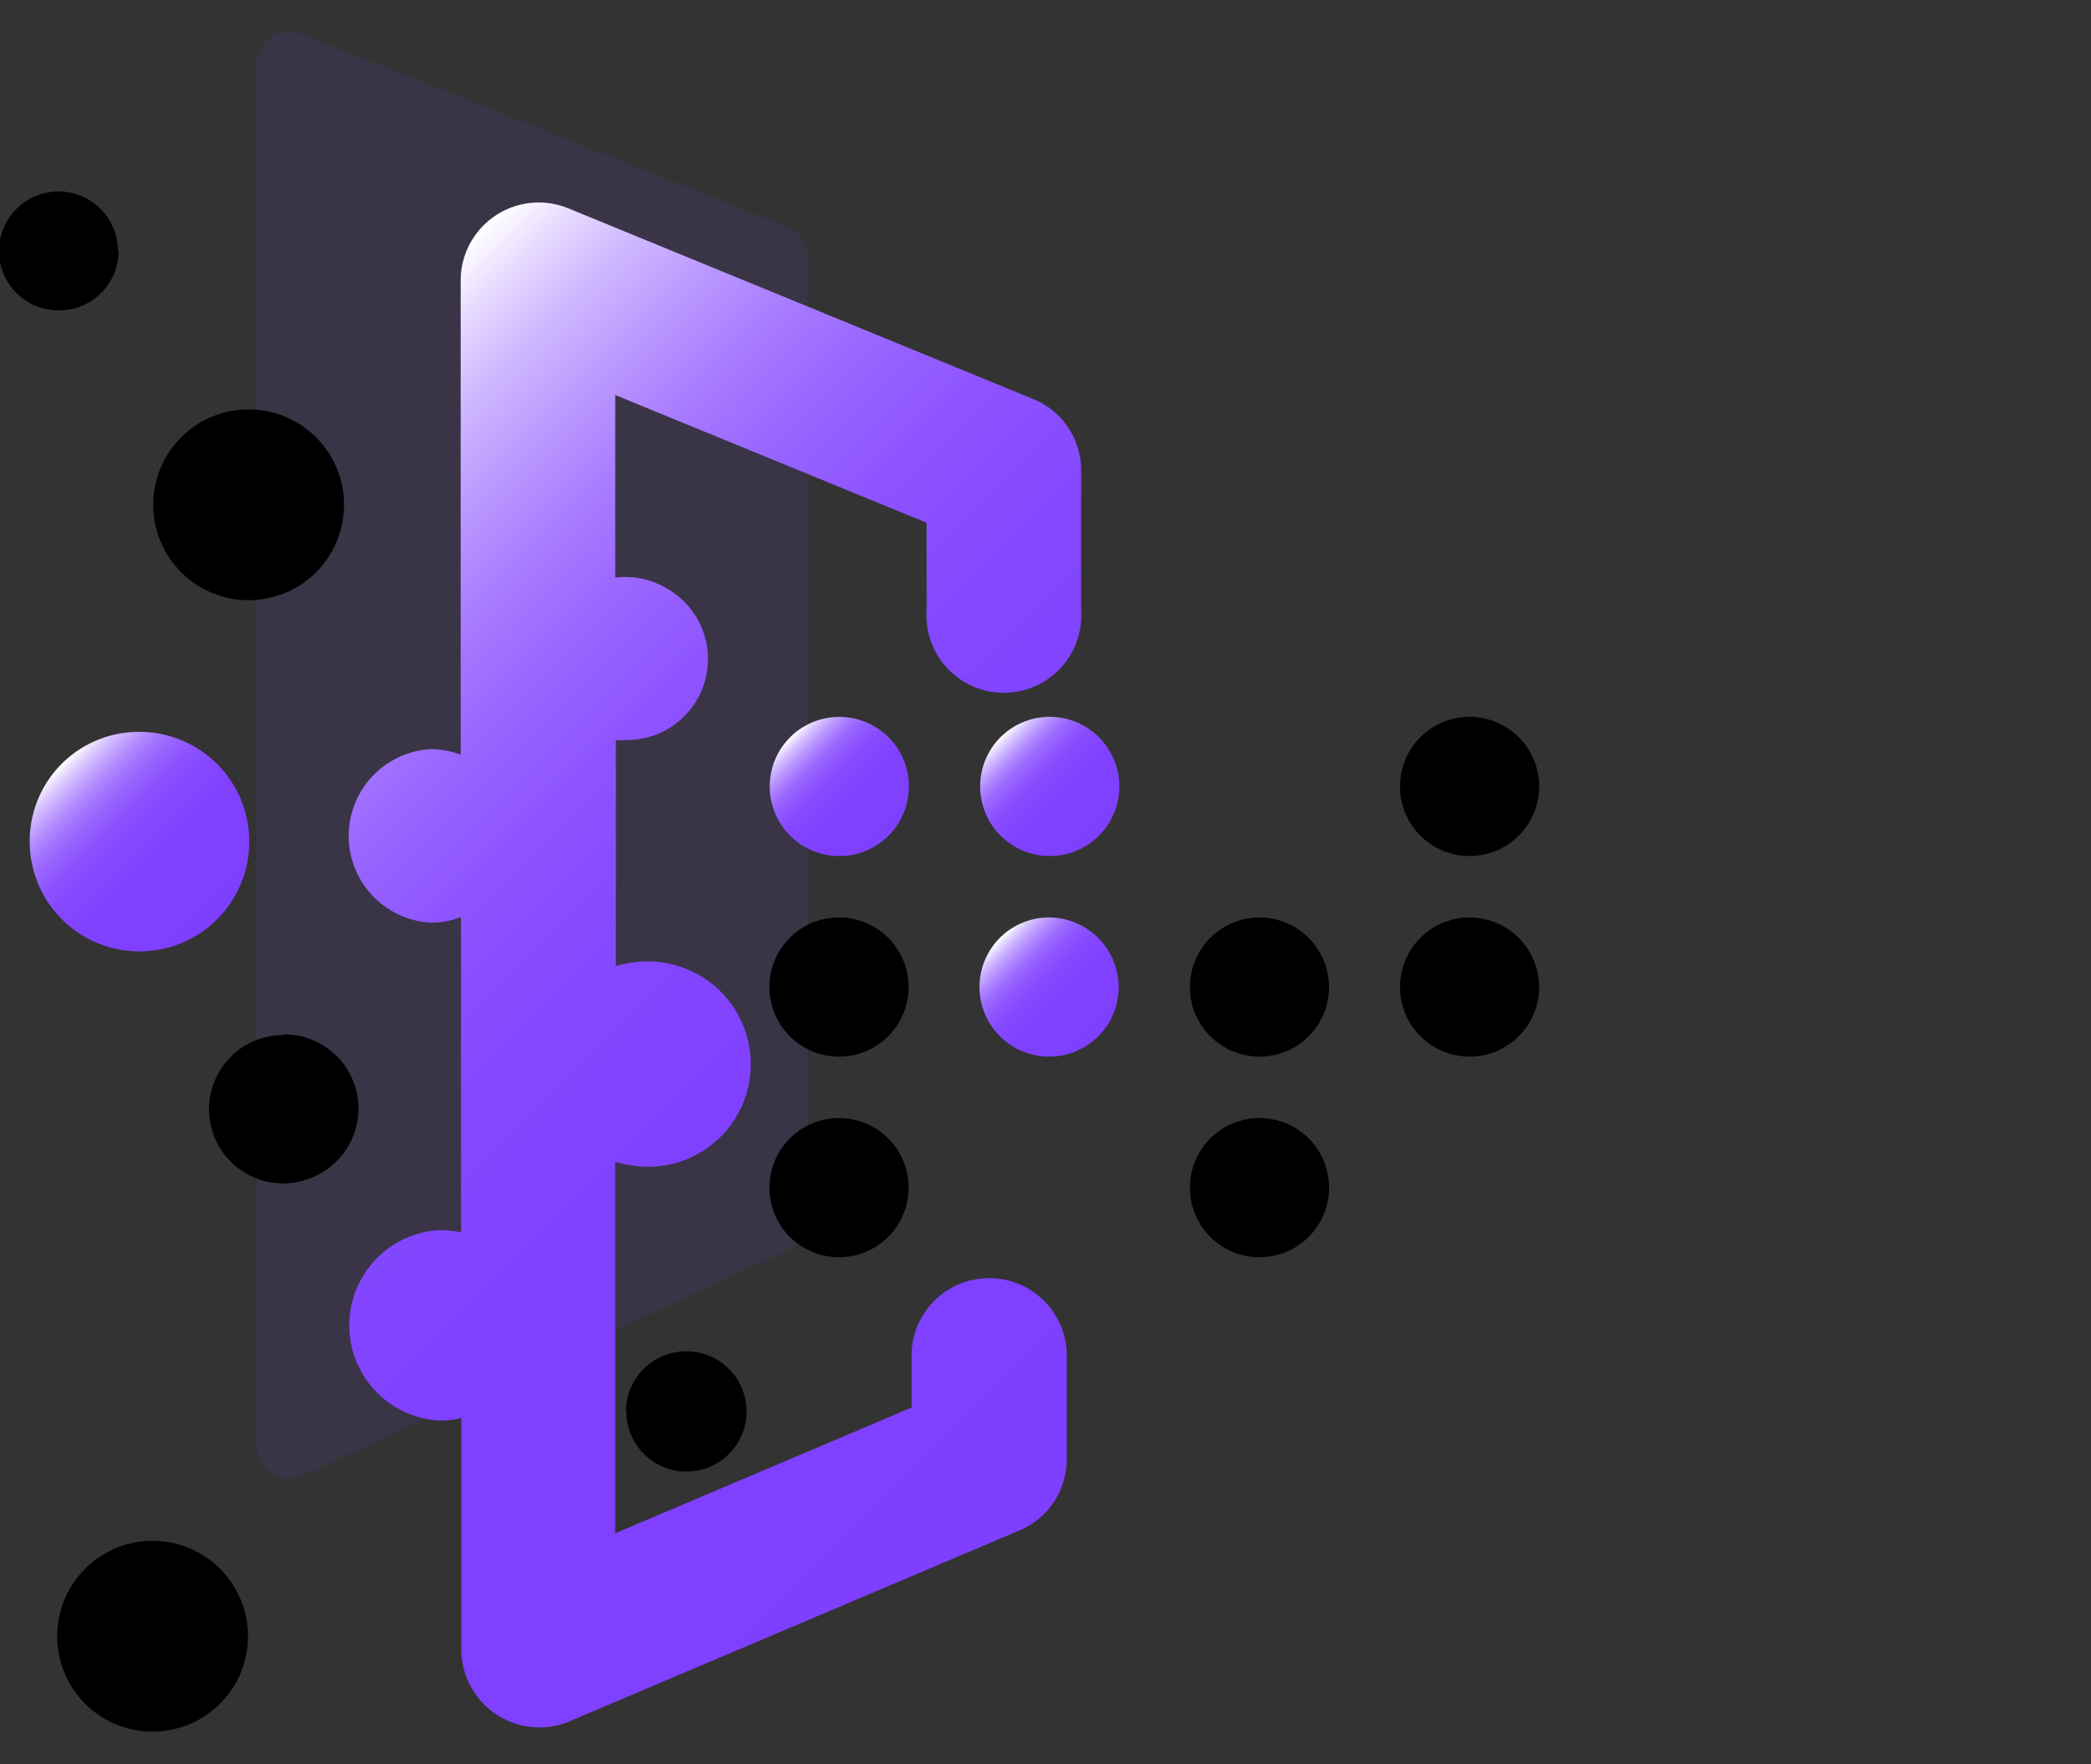 <svg id="图层_1" data-name="图层 1" xmlns="http://www.w3.org/2000/svg" xmlns:xlink="http://www.w3.org/1999/xlink" viewBox="0 0 64 54"><rect x="0" y="0" width="64" height="54" fill="#333333" stroke="none"/><defs><style>.cls-1{fill:#7f3fff;opacity:0.1;}.cls-2{fill:url(#未命名的渐变_12);}.cls-3{fill:url(#未命名的渐变_12-2);}.cls-4{fill:url(#未命名的渐变_12-3);}.cls-5{fill:url(#未命名的渐变_12-4);}.cls-6{fill:url(#未命名的渐变_12-5);}</style><linearGradient id="未命名的渐变_12" x1="6.64" y1="28.12" x2="1.9" y2="23.38" gradientUnits="userSpaceOnUse"><stop offset="0" stop-color="#7f3fff"/><stop offset="0.39" stop-color="#8041ff"/><stop offset="0.54" stop-color="#8548ff"/><stop offset="0.64" stop-color="#8d53ff"/><stop offset="0.72" stop-color="#9864ff"/><stop offset="0.79" stop-color="#a77aff"/><stop offset="0.85" stop-color="#b996ff"/><stop offset="0.91" stop-color="#ceb6ff"/><stop offset="0.96" stop-color="#e7daff"/><stop offset="1" stop-color="#fff"/></linearGradient><linearGradient id="未命名的渐变_12-2" x1="27.19" y1="25.58" x2="24.18" y2="22.57" xlink:href="#未命名的渐变_12"/><linearGradient id="未命名的渐变_12-3" x1="33.62" y1="31.72" x2="30.61" y2="28.71" xlink:href="#未命名的渐变_12"/><linearGradient id="未命名的渐变_12-4" x1="33.62" y1="25.58" x2="30.61" y2="22.57" xlink:href="#未命名的渐变_12"/><linearGradient id="未命名的渐变_12-5" x1="34.71" y1="43.56" x2="6.42" y2="15.27" xlink:href="#未命名的渐变_12"/></defs><title>跨生态的数据内部流动</title><path class="cls-1" d="M7.86,44.19V2.06a1,1,0,0,1,1.42-1L24.07,6.94a1,1,0,0,1,.65,1V37.32a1,1,0,0,1-.6.94L9.33,45.13A1,1,0,0,1,7.86,44.19Z"/><path d="M7.61,18.37a2.92,2.92,0,1,0-2.92-2.92,2.92,2.92,0,0,0,2.92,2.92Zm-4-10.69A1.82,1.82,0,1,0,1.81,9.5,1.82,1.82,0,0,0,3.63,7.68Zm5.06,24A2.27,2.27,0,1,0,9.83,35.9a2.27,2.27,0,0,0-1.14-4.24Zm-4,15.48a2.92,2.92,0,1,0,2.92,2.92,2.92,2.92,0,0,0-2.92-2.92Zm0,0"/><path class="cls-2" d="M.91,25.75A3.36,3.36,0,1,0,4.27,22.4,3.34,3.34,0,0,0,.91,25.75Zm0,0"/><path d="M25.69,34.22a2.13,2.13,0,1,0,2.12,2.13,2.13,2.13,0,0,0-2.12-2.13Zm0-6.14a2.13,2.13,0,1,0,2.12,2.13,2.13,2.13,0,0,0-2.12-2.13Zm0,0"/><path class="cls-3" d="M23.56,24.07a2.13,2.13,0,1,0,1.06-1.84,2.13,2.13,0,0,0-1.06,1.84Zm0,0"/><path class="cls-4" d="M32.11,28.08a2.13,2.13,0,1,0,2.13,2.13,2.14,2.14,0,0,0-2.13-2.13Zm0,0"/><path class="cls-5" d="M30,24.07a2.13,2.13,0,1,0,4.26,0,2.13,2.13,0,0,0-4.26,0Zm0,0"/><path d="M38.55,34.22a2.13,2.13,0,1,0,2.13,2.13,2.13,2.13,0,0,0-2.13-2.13Zm0-6.14a2.13,2.13,0,1,0,2.13,2.13,2.14,2.14,0,0,0-2.13-2.13Zm6.43,0a2.13,2.13,0,1,0,2.13,2.13A2.14,2.14,0,0,0,45,28.08Zm0-1.88a2.13,2.13,0,1,0-2.13-2.13A2.13,2.13,0,0,0,45,26.2Zm-25.81,17A1.84,1.84,0,1,0,21,41.36a1.84,1.84,0,0,0-1.84,1.83Zm0,0"/><path class="cls-6" d="M30.27,39.12a2.37,2.37,0,0,0-2.37,2.37v1.59l-9.07,3.85V35.56a3.64,3.64,0,0,0,1,.15,3.14,3.14,0,0,0,1.56-5.87,3.22,3.22,0,0,0-2.54-.27V22.65a1.89,1.89,0,0,0,.32,0A2.48,2.48,0,0,0,20.39,18a2.45,2.45,0,0,0-1.56-.32V12.09L28.36,16v2.68a2.37,2.37,0,1,0,4.73,0V14.41a2.35,2.35,0,0,0-1.45-2.19L17.38,6.37A2.39,2.39,0,0,0,14.1,8.56V23.1a2.52,2.52,0,0,0-.93-.17,2.66,2.66,0,0,0,0,5.31,2.54,2.54,0,0,0,.94-.17v9.65a2.87,2.87,0,0,0-.67-.07,2.92,2.92,0,0,0,0,5.83,2.44,2.44,0,0,0,.68-.08v7.11a2.39,2.39,0,0,0,2.39,2.36,2.31,2.31,0,0,0,.93-.19l13.79-5.85a2.36,2.36,0,0,0,1.42-2.18V41.49a2.37,2.37,0,0,0-2.36-2.37Zm0,0"/></svg>